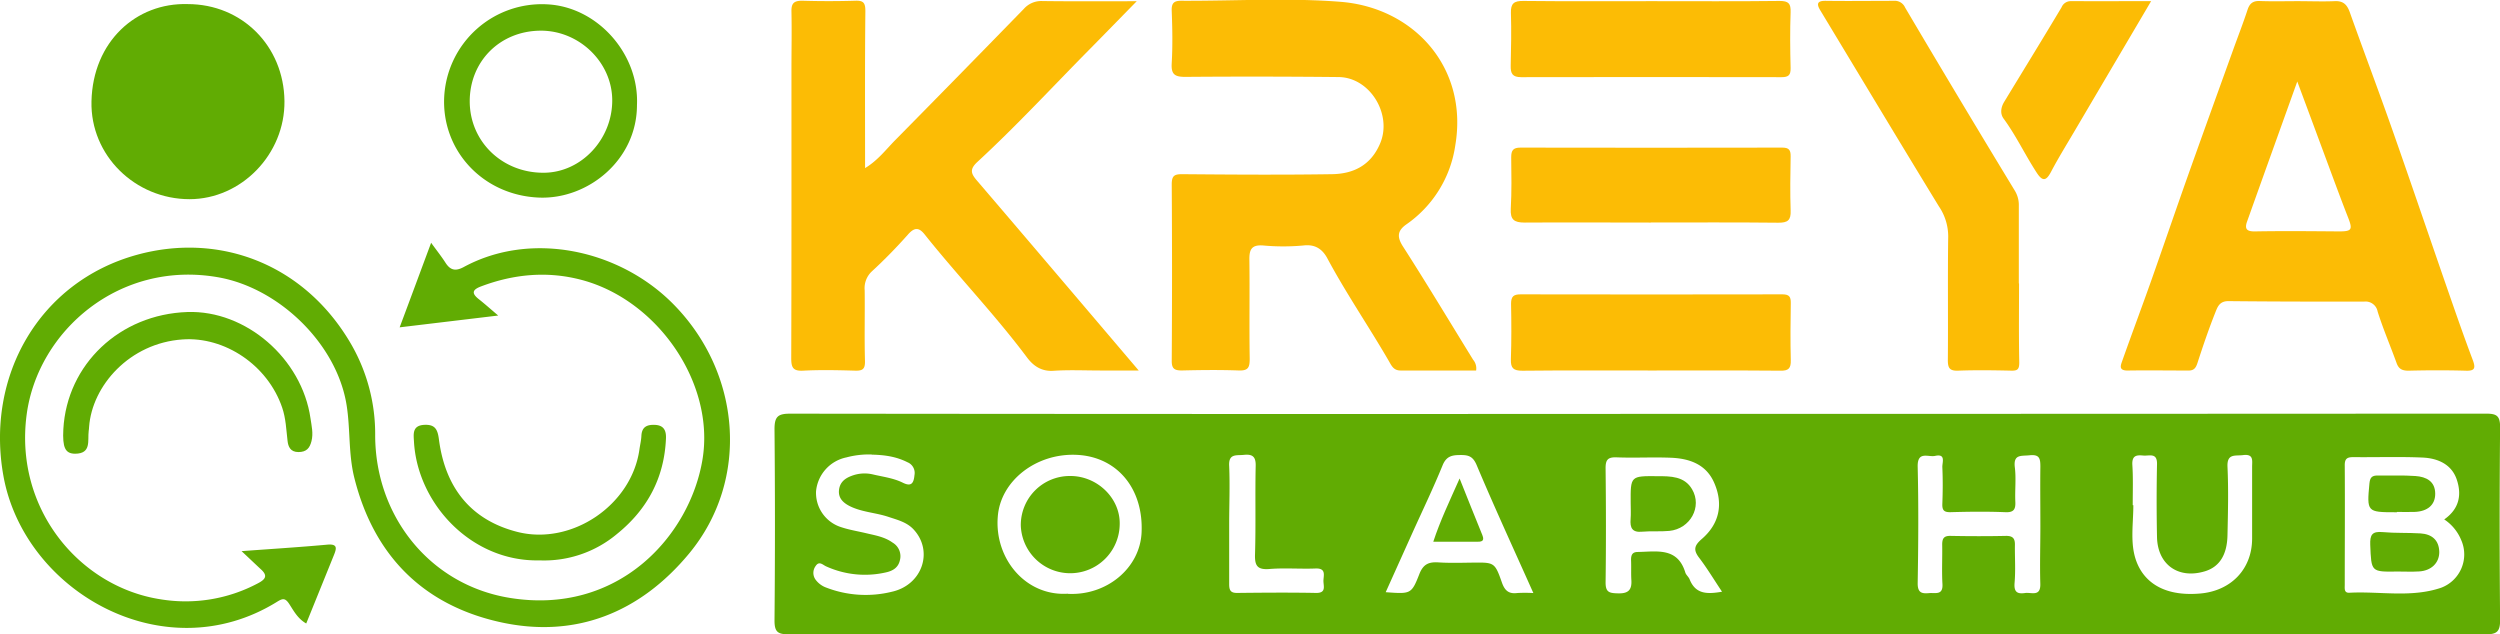 <svg xmlns="http://www.w3.org/2000/svg" viewBox="0 0 690.34 175.16"><defs><style>.cls-1{fill:#61ac03;}.cls-2{fill:#fcbc05;}</style></defs><g id="Layer_2" data-name="Layer 2"><g id="Layer_1-2" data-name="Layer 1"><path class="cls-1" d="M452.47,114.29q117,0,233.9-.07c3,0,4,.51,4,3.77q-.26,26.61,0,53.22c0,3.18-.88,3.95-3.94,3.95-44-.08-88,0-131.95,0q-168.3,0-336.61,0c-3.07,0-4-.61-4-3.8q.24-26.43,0-52.86c0-3.46.94-4.27,4.31-4.27Q335.32,114.37,452.47,114.29Zm222.47,29.14c4.11-2.87,4.9-6.73,3.46-11s-5.29-5.89-9.42-6.08c-6.35-.28-12.73-.05-19.09-.12-1.67,0-2.44.33-2.42,2.26.08,11,0,22,0,33,0,1-.23,2.27,1.28,2.19,8.43-.45,17,1.43,25.27-1.36a9.82,9.82,0,0,0,5.62-13.16A12.52,12.52,0,0,0,674.94,143.43Zm-199.4,20c-2.25-3.36-4.14-6.52-6.36-9.43-1.68-2.2-1.28-3.41.76-5.18,4.83-4.17,6-9.63,3.39-15.55-2.22-5.06-6.81-6.66-11.89-6.87s-10,.09-15-.11c-2.5-.1-3.11.7-3.08,3.11.12,10.48.14,21,0,31.44,0,2.58.9,2.94,3.2,3,2.86.13,4.1-.73,3.92-3.62-.12-1.86,0-3.74-.09-5.61,0-1.31.31-2.17,1.83-2.19,5.23-.08,11-1.39,13.15,5.66.21.69.92,1.21,1.19,1.89C468.22,164.15,471.47,164.09,475.54,163.39Zm-180.63.55c10.68.54,19.85-7.08,20.32-16.88.57-12.1-6.66-20.88-17.71-21.49-11.36-.62-21.31,7.19-22,17.11C274.6,154.29,283.26,164.72,294.91,163.94Zm268.51-19c0-5.37-.07-10.74,0-16.11,0-2.24-.22-3.45-3-3.15-2.31.25-4.51-.36-4.05,3.35.38,3.08,0,6.24.13,9.36.12,2.2-.38,3.13-2.84,3-5-.2-10-.14-15,0-1.85.05-2.38-.53-2.31-2.32.13-3.37.15-6.75,0-10.11-.06-1.29,1.06-3.79-2-3.11-1.87.41-4.91-1.48-4.81,3,.26,10.73.18,21.48,0,32.22,0,2.6,1.15,2.86,3.17,2.67,1.73-.15,3.86.68,3.67-2.53-.21-3.61,0-7.24-.07-10.86,0-1.74.49-2.45,2.33-2.41,5.11.1,10.24.11,15.35,0,1.85,0,2.42.75,2.4,2.44-.05,3.5.21,7-.09,10.48-.22,2.49.64,3.19,2.86,2.86,1.79-.27,4.41,1.17,4.24-2.67C563.25,155.72,563.43,150.34,563.42,145Zm-140,18.79c-5.46-12.22-10.74-23.67-15.64-35.29-1-2.39-2.17-2.84-4.39-2.83s-3.91.17-5,2.75c-2.56,6.29-5.52,12.43-8.32,18.63l-7.43,16.5c6.87.49,7.11.59,9.29-5,1.1-2.81,2.66-3.4,5.32-3.23,3.11.2,6.23.1,9.35.06,6-.06,6.16-.14,8.14,5.52.82,2.33,2,3.17,4.29,2.87A40.69,40.69,0,0,1,423.41,163.76ZM588.92,139.5h.17c0,4.37-.68,8.88.16,13.08,1.33,6.63,6.57,12.34,18.32,11.31,8.42-.73,14.28-6.65,14.32-15.11,0-6.62,0-13.24,0-19.87,0-1.7.49-3.62-2.5-3.24-2.17.28-4.47-.52-4.3,3.23.29,6.24.14,12.5,0,18.75-.08,5.64-2.28,9-6.46,10.17-7.18,2.07-12.8-1.94-13-9.42q-.21-10.12,0-20.24c.06-3.28-2.14-2.2-3.82-2.37-1.87-.18-3.09,0-3,2.47C589.06,132,588.92,135.75,588.92,139.5Zm-348.22-14a24.22,24.22,0,0,0-7,.81,10.55,10.55,0,0,0-8.36,9.35,9.93,9.93,0,0,0,7,9.93c2.23.74,4.58,1.11,6.88,1.66,2.52.6,5.07,1,7.28,2.6a4.34,4.34,0,0,1,2,4.84c-.41,1.83-1.64,2.81-3.57,3.3a25.93,25.93,0,0,1-16.77-1.58c-.91-.38-1.92-1.62-2.91-.14a3.18,3.18,0,0,0,0,3.85,6.37,6.37,0,0,0,3,2.17,30.23,30.23,0,0,0,18,1.12c8.51-1.89,11.57-11.29,6-17.24-1.88-2-4.44-2.61-6.92-3.44-3.53-1.19-7.37-1.29-10.74-3-1.75-.9-3.11-2.17-2.92-4.31s1.52-3.28,3.44-4a10,10,0,0,1,5.9-.42c2.77.66,5.65,1,8.24,2.27,2.31,1.17,3.06.28,3.27-2.08a3.18,3.18,0,0,0-1.92-3.54C247.34,126,244.07,125.62,240.7,125.54Zm98.72,19.31h0c0,5.48,0,11,0,16.45,0,1.68.34,2.5,2.24,2.47,7.23-.08,14.46-.14,21.69,0,2.86.07,2.15-1.75,2.1-3.2s.95-3.67-2.18-3.55c-4.23.17-8.49-.2-12.71.14-3.47.28-4.12-1-4-4.2.24-8.1,0-16.21.18-24.31.06-2.63-1-3.25-3.32-3-2,.21-4.23-.44-4,3.11C339.65,134.11,339.42,139.49,339.42,144.85Z"/><path class="cls-2" d="M313.89.34c-4.95,5.05-9.1,9.32-13.28,13.55-10.21,10.34-20.06,21-30.77,30.87-2.13,2-1.72,3.18-.09,5.08,14.74,17.22,29.4,34.49,44.69,52.47H304c-4.38,0-8.76-.21-13.12.08-3.33.22-5.57-1.39-7.29-3.69-8.8-11.77-19-22.36-28.16-33.84-1.56-2-2.8-2.24-4.66-.15-3.16,3.56-6.51,7-10,10.21a6.33,6.33,0,0,0-2,5.27c.08,6.5-.1,13,.08,19.49.06,2.25-.66,2.73-2.72,2.67-4.75-.13-9.51-.25-14.24,0-3,.19-3.41-.93-3.4-3.57.09-26.49.06-53,.06-79.46,0-5.38.11-10.75,0-16.12-.06-2.31.7-3,3-3q7.31.22,14.62,0c2.33-.08,2.81.63,2.79,3-.15,14.23-.08,28.47-.08,43.22,3.58-2.16,5.82-5.21,8.41-7.81Q265,20.65,282.7,2.47A6.44,6.44,0,0,1,287.86.29C296.1.4,304.35.34,313.89.34Z"/><path class="cls-2" d="M407.61,102.31c-6.94,0-13.91,0-20.89,0-1.9,0-2.48-1.35-3.19-2.58-5.53-9.55-11.79-18.66-17-28.39-1.32-2.45-3.26-3.94-6.55-3.56a61,61,0,0,1-11.23,0c-3.13-.22-3.79,1.11-3.75,3.91.12,9.12-.06,18.24.09,27.35,0,2.39-.38,3.35-3,3.26-5.24-.19-10.49-.13-15.73,0-2,0-2.82-.44-2.8-2.68q.16-24.36,0-48.71c0-2.43.75-2.83,3-2.81,13.74.12,27.48.21,41.21,0,6-.08,10.85-2.49,13.38-8.6,3.3-8-2.87-18.13-11.5-18.22q-21.17-.22-42.33-.05c-2.86,0-3.95-.63-3.77-3.7.28-4.85.19-9.74,0-14.6-.07-2.22.75-2.74,2.79-2.72,14.62.07,29.3-.86,43.82.29,20.21,1.59,35.3,18.09,31.71,39.55A32.17,32.17,0,0,1,388.29,62c-2.43,1.74-2.58,3.43-.85,6.11,6.62,10.31,12.92,20.82,19.35,31.24A3.68,3.68,0,0,1,407.61,102.31Z"/><path class="cls-2" d="M634.53.32c3.37,0,6.75.14,10.12,0,2.46-.13,3.49,1,4.25,3.17,3.8,10.66,7.8,21.25,11.56,31.92,5.24,14.9,10.31,29.86,15.49,44.78,2.23,6.41,4.45,12.82,6.85,19.17.85,2.27.65,3.12-2,3-5.24-.15-10.49-.13-15.73,0-1.75,0-2.7-.47-3.29-2.12-1.71-4.75-3.72-9.4-5.23-14.21a3.38,3.38,0,0,0-3.76-2.74c-12.49,0-25,0-37.47-.14-2.47,0-3,1.67-3.57,3.09-1.82,4.57-3.41,9.24-4.93,13.93-.44,1.37-.94,2.16-2.49,2.15-5.62,0-11.25-.09-16.86,0-2.53,0-1.85-1.49-1.44-2.67,2.59-7.32,5.32-14.6,7.92-21.92,3.41-9.64,6.71-19.32,10.14-29,4.13-11.62,8.33-23.22,12.51-34.82,1.33-3.71,2.77-7.38,4-11.12C621.17,1,622.06.21,624,.28,627.54.42,631,.32,634.53.32Zm-.17,22.18c-4.81,13.41-9.34,26-13.85,38.64-.74,2.06-.14,2.8,2.19,2.76,7.72-.14,15.44-.06,23.17,0,3.55,0,3.83-.48,2.54-3.79-1.93-4.92-3.75-9.88-5.59-14.83C640.07,37.86,637.34,30.49,634.36,22.5Z"/><path class="cls-1" d="M66.7,152.19c8.52-.63,16.1-1.1,23.65-1.79,3-.28,2.57,1.12,1.84,2.92l-7.63,18.85c-2.31-1.32-3.42-3.42-4.63-5.3s-1.91-1.63-3.51-.64C45.32,185.44,6.68,163.35.94,131.39c-4.94-27.56,9.9-53.54,36.78-61C60.81,64,84.21,73.06,96.94,95a49.59,49.59,0,0,1,6.66,25.3c.07,22.24,15.06,41.13,37,44.77,30.13,5,49.95-17.13,53.4-38.3,3.41-20.9-12.29-43.81-33.3-49.45-9.39-2.52-18.74-1.68-27.85,1.76-2.26.85-2.81,1.79-.71,3.47,1.65,1.3,3.22,2.7,5.43,4.58l-27.21,3.26c3-8,5.74-15.42,8.69-23.35,1.58,2.17,2.88,3.81,4,5.56,1.33,2.05,2.77,2.34,5,1.14,18.6-10.1,42.94-4.81,57.76,10.12,18.89,19,21.34,48.64,4.47,69-13.51,16.29-31.41,23.6-52.34,18.89-21.19-4.76-34.75-18.43-40.1-39.82-1.65-6.6-1.07-13.39-2.12-20C93.07,95.06,77.18,79.6,60.37,76.59,33,71.7,10.42,91.41,7.36,114.5c-3.47,26.11,14.75,47.62,37.06,51a42.45,42.45,0,0,0,26.75-4.4c2.36-1.22,2.75-2.24.76-4C70.36,155.64,68.84,154.18,66.7,152.19Z"/><path class="cls-1" d="M51.82,1.13c15,0,26.56,11.57,26.73,26.77C78.72,42.55,66.66,55,52.34,55c-15,0-27.42-12.07-27.08-27C25.63,11.47,37.62.7,51.82,1.13Z"/><path class="cls-2" d="M557.53,78.31c0,7.25-.09,14.5.06,21.74,0,1.87-.4,2.35-2.22,2.3-4.87-.11-9.75-.18-14.61,0-2.39.1-2.91-.7-2.89-3,.1-11.37-.06-22.75.1-34.11a14.74,14.74,0,0,0-2.57-8.25c-11-18-21.86-36.1-32.77-54.16-1.11-1.84-.76-2.63,1.54-2.6,6.25.09,12.49,0,18.74,0a3.12,3.12,0,0,1,3.16,1.86q15,25.39,30.3,50.57a7.63,7.63,0,0,1,1.1,4.2q0,10.68,0,21.37Z"/><path class="cls-2" d="M456.21.32c11.73,0,23.46.08,35.18-.06,2.52,0,3.15.72,3.06,3.14-.18,5.11-.13,10.23,0,15.34.05,2-.57,2.58-2.53,2.57q-35.93-.07-71.85,0c-2.44,0-2.95-1-2.91-3.14.11-4.86.21-9.73.06-14.59-.08-2.65.87-3.35,3.44-3.32C432.51.39,444.36.32,456.21.32Z"/><path class="cls-2" d="M456,102.31c-11.87,0-23.73-.07-35.6.06-2.48,0-3.27-.69-3.19-3.15.17-5.12.15-10.24.05-15.36,0-2,.7-2.58,2.62-2.58q36.16.07,72.33,0c1.86,0,2.32.69,2.29,2.4-.08,5.25-.14,10.5,0,15.74.07,2.32-.63,3-2.93,2.94C479.71,102.26,467.84,102.31,456,102.31Z"/><path class="cls-2" d="M455.86,61.46c-11.61,0-23.23-.08-34.84,0-2.93,0-4-.8-3.84-3.82.26-4.74.19-9.49.12-14.23,0-1.9.55-2.65,2.56-2.65q36.13.07,72.29,0c1.84,0,2.34.67,2.31,2.4-.09,5-.17,10,0,15,.11,2.67-.82,3.36-3.41,3.34-11.74-.13-23.47-.06-35.21-.06Z"/><path class="cls-1" d="M175.89,29c0,15.22-13.6,26.11-27.06,25.56-15.43-.62-26.9-12.94-26.17-27.8A27,27,0,0,1,151.13,1.2C165,1.9,176.53,14.91,175.89,29Zm-46.18-.9c.08,11.1,9.07,19.7,20.52,19.6,10.3-.08,18.9-9.27,18.83-20.1-.07-10.44-9.15-19.2-19.82-19.13C138,8.56,129.64,17,129.71,28.11Z"/><path class="cls-2" d="M594,.32c-7.36,12.5-14.27,24.2-21.16,35.91-2.18,3.71-4.45,7.37-6.45,11.17-1.27,2.43-2.27,2.89-3.92.38-3.23-4.92-5.72-10.29-9.23-15.06-1-1.4-.7-3.13.2-4.61C558.73,19.4,564.07,10.73,569.28,2A2.71,2.71,0,0,1,571.85.32C578.94.33,586,.32,594,.32Z"/><path class="cls-1" d="M17.49,118.52c1-17.93,15.57-31.72,34.25-32.36,16.15-.55,31.62,12.83,34,29.37.3,2.08.82,4.15.27,6.3-.49,1.94-1.41,3-3.61,3s-2.83-1.49-3-3.13c-.37-3.08-.45-6.14-1.49-9.17-4-11.72-15.87-19.63-27.49-18.8-14.62,1-25,12.75-25.82,24.16,0,.38-.07.75-.11,1.12-.34,2.65.82,6.26-3.76,6.28C18,125.27,17.22,123.59,17.49,118.52Z"/><path class="cls-1" d="M149,154.74c-18.89.44-33.76-15.73-34.69-32.82-.11-2-.52-4.41,2.81-4.6,3-.16,3.72,1.21,4.08,4,1.79,13.77,9.19,22.37,21.62,25.55,15,3.84,31.59-7.34,33.75-22.76.17-1.23.48-2.46.54-3.7.1-2.44,1.42-3.17,3.67-3.09,2.51.09,3.2,1.55,3.12,3.7-.44,10.87-5.11,19.62-13.48,26.39A31.33,31.33,0,0,1,149,154.74Z"/><path class="cls-1" d="M662.09,157.82c-7.42.12-7.27.11-7.58-7.36-.11-2.8.54-3.79,3.42-3.53,3.46.32,7,.14,10.45.36,3.13.2,5.13,1.83,5.19,5.15,0,3-2.19,5.13-5.51,5.35C666.08,157.92,664.08,157.82,662.09,157.82Z"/><path class="cls-1" d="M661.87,141.45h-.38c-7.9,0-7.94-.11-7.2-8,.16-1.64.76-2.17,2.28-2.14,3.48.06,7-.12,10.45.14,2.92.21,5.43,1.42,5.43,4.91,0,3.1-2.16,4.88-5.73,5-1.61.06-3.23,0-4.85,0Z"/><path class="cls-1" d="M450.29,138.86c-.05-7.45-.05-7.43,7.38-7.37,3.65,0,7.46,0,9.57,3.61,2.87,4.87-.52,10.93-6.28,11.5-2.46.24-5,0-7.45.22-2.82.29-3.44-1.07-3.24-3.49C450.39,141.85,450.29,140.35,450.29,138.86Z"/><path class="cls-1" d="M295.57,131.44c7.47,0,13.8,6.18,13.62,13.34a13.66,13.66,0,0,1-27.31.35A13.53,13.53,0,0,1,295.57,131.44Z"/><path class="cls-1" d="M403.05,132.13c2.35,5.87,4.29,10.77,6.28,15.63.75,1.83-.41,1.84-1.61,1.84H395.78C397.71,143.72,400.26,138.42,403.05,132.13Z"/></g></g></svg>